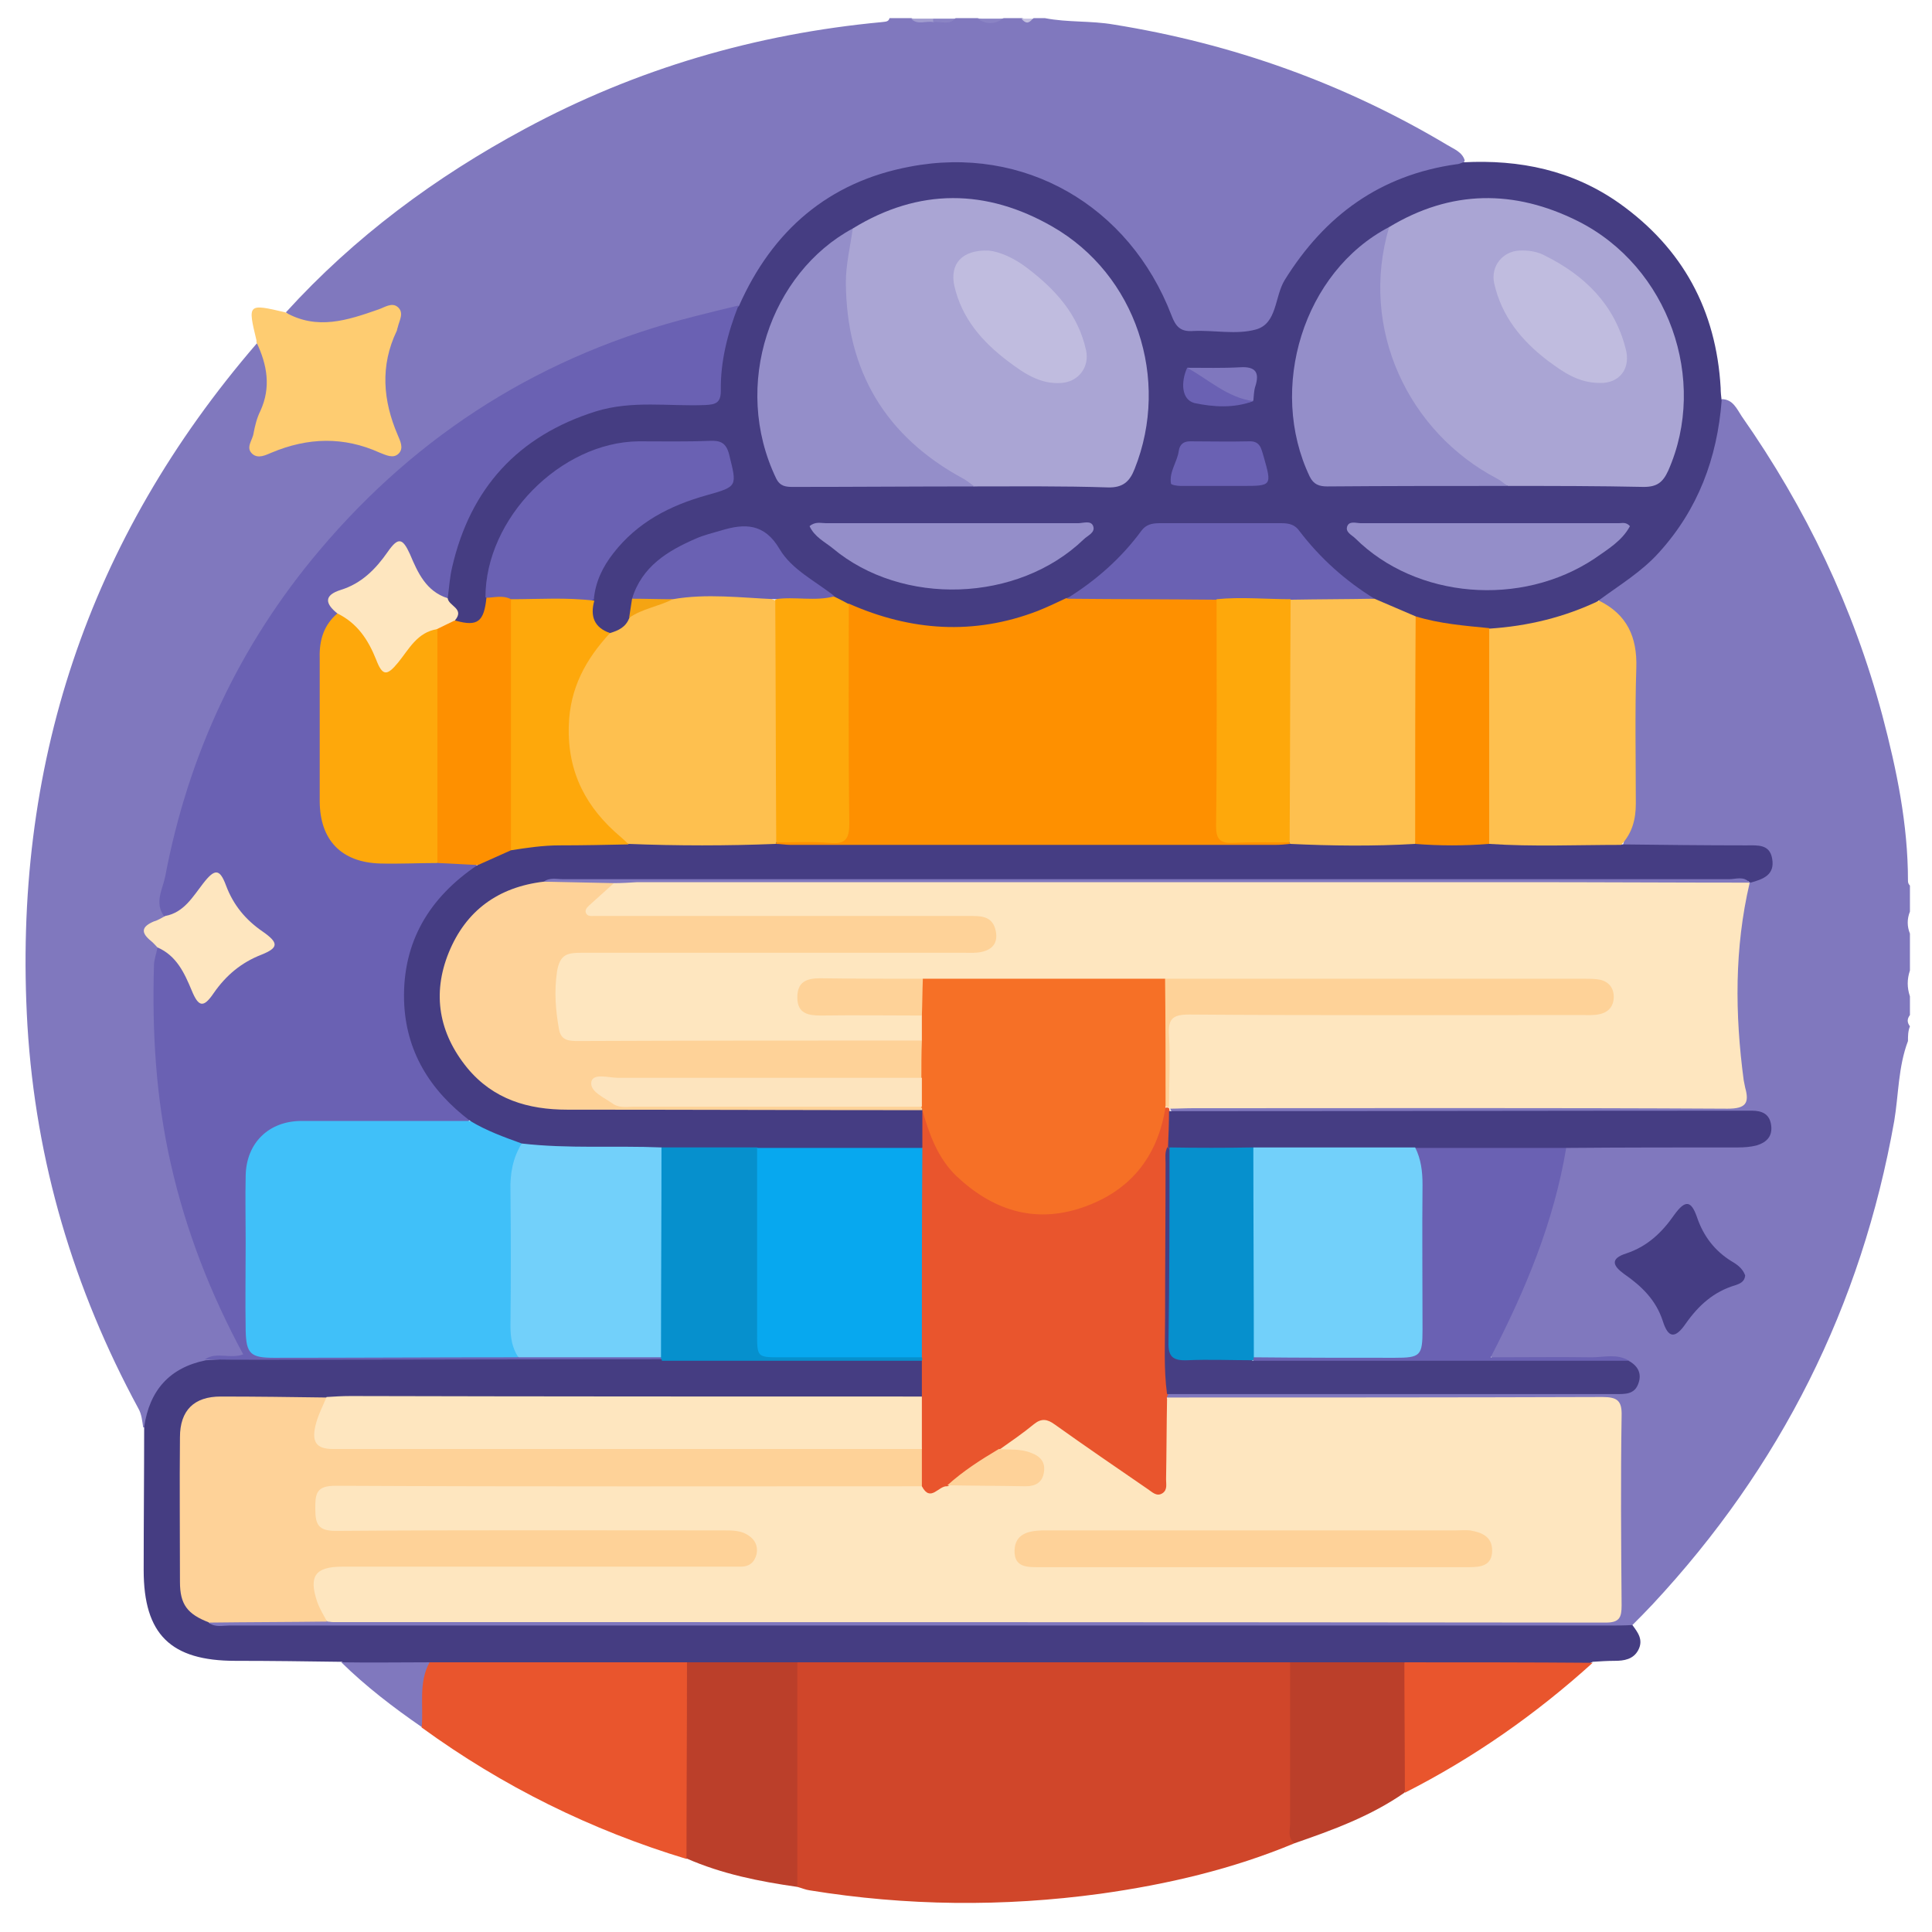 <?xml version="1.0" encoding="utf-8"?>
<!-- Generator: Adobe Illustrator 23.0.0, SVG Export Plug-In . SVG Version: 6.00 Build 0)  -->
<svg version="1.1" id="Layer_1" xmlns="http://www.w3.org/2000/svg" xmlns:xlink="http://www.w3.org/1999/xlink" x="0px" y="0px"
	 width="394px" height="394px" viewBox="0 0 394 394" style="enable-background:new 0 0 394 394;" xml:space="preserve">
<style type="text/css">
	.st0{fill:#8078BE;}
	.st1{fill:#8982C3;}
	.st2{fill:#8A83C4;}
	.st3{fill:#9B95CC;}
	.st4{fill:#A19CCF;}
	.st5{fill:#C6C2E1;}
	.st6{fill:#C4C0E0;}
	.st7{fill:#D0462A;}
	.st8{fill:#453D82;}
	.st9{fill:#E9552D;}
	.st10{fill:#BB3F2A;}
	.st11{fill:#FECC71;}
	.st12{fill:#6A61B3;}
	.st13{fill:#FEE6BF;}
	.st14{fill:#453D83;}
	.st15{fill:#FED298;}
	.st16{fill:#FEC04F;}
	.st17{fill:#463E83;}
	.st18{fill:#0690CD;}
	.st19{fill:#FE9000;}
	.st20{fill:#AAA5D4;}
	.st21{fill:#948EC9;}
	.st22{fill:#FEA80B;}
	.st23{fill:#7F77BE;}
	.st24{fill:#F5A412;}
	.st25{fill:#40C0F9;}
	.st26{fill:#72D0FA;}
	.st27{fill:#FED299;}
	.st28{fill:#F67026;}
	.st29{fill:#07A8EF;}
	.st30{fill:#C0BCDF;}
	.st31{fill:#FDE4BE;}
</style>
<g>
	<path class="st0" d="M29.2,291.1c-0.2-1.3-0.3-2.7-1-3.9c-13.2-24.4-20.9-50.3-22.6-78C2.5,156.4,17.9,110,52.4,70
		c3.4,3,3.5,6.9,2.7,10.9c-0.6,2.8-1.6,5.5-2.4,8.3c-0.5,2,0.1,2.9,2.2,2.4c0.5-0.1-0.1,0.1,0.4-0.1c7.5-3.2,15-3.1,22.5,0
		c1.9,0.8,2.9-0.1,2.4-2.3c-0.1-0.5,0.1,0.1-0.1-0.4c-3.3-7.4-3-14.7,0-22.1c0.9-2.3,0-3.3-2.5-2.6c-2.6,0.8-5.2,1.7-7.9,2.3
		c-4.2,1-8.1,0.4-11.4-2.7c14-15.4,30.5-27.6,48.7-37.4c22.8-12.3,47.2-19.4,72.9-21.8c0.6-0.1,1.3,0,1.5-0.8c1.5,0,3,0,4.5,0
		c1.4,0.8,3,0.2,4.5,0.4c1.5-0.2,3.1,0.4,4.5-0.4c1.5,0,3,0,4.5,0c1.8,0.6,3.5,0.6,5.3,0c1.3,0,2.5,0,3.8,0c0.8,0.6,1.5,0.6,2.3,0
		c0.8,0,1.5,0,2.3,0c4.6,0.9,9.4,0.5,14,1.3c24.3,3.9,47,12,68.1,24.6c1.3,0.8,3,1.4,3.5,3.1c-0.6,1.8-2.2,1.8-3.7,2.1
		c-16.6,3.5-28.3,13-34.8,28.8c-1.9,4.7-2.1,4.8-7.1,4.9c-2.5,0-5,0-7.5,0c-6,0-5.9,0-8.2-5.5c-5.6-13.4-15.3-22.4-29-26.8
		c-21.1-6.8-44.3,2.8-54.7,22.3c-0.8,1.4-1.4,3-2.6,4.1c-4.3,2.4-9.3,2.6-14,4c-20.7,6-39.2,16-55.3,30.3
		c-25.9,22.8-41.6,51.2-47.4,85.2c-0.3,1.5-0.4,3-0.3,4.5c-3,2.2-3,4.9-1.2,7.9c-1.6,23.7,2,46.5,11.5,68.4
		c1.6,3.8,3.3,7.5,5.2,11.2c1.4,2.8,0.9,3.5-2.2,3.8c-1.6,0.2-3.3-0.1-4.8,0.4c-6,1.7-10.8,4.7-11.8,11.5
		C30.5,290.3,30.2,291.1,29.2,291.1z"/>
	<path class="st0" d="M389.1,212.3c-2,5.3-1.9,10.9-2.8,16.3c-6.7,37.8-23.2,70.6-49.3,98.6c-1.4,1.5-2.8,2.9-4.2,4.3
		c-1.9,1.7-4.3,1.2-6.4,1.2c-23.9,0-47.7,0-71.6,0c-68.4,0-136.7,0-205.1-0.1c-2.4,0-5.3,1.1-7.1-1.8c1.3-1.5,3.1-1.3,4.8-1.3
		c6.4,0,12.9-0.1,19.3,0c2-0.2,4-0.1,6-0.1c83.1,0,166.2,0,249.3,0c7.5,0,7.5,0,7.5-7.7c0-10.1,0-20.2,0-30.4c0-5-0.3-5.3-5.3-5.3
		c-26.6,0-53.2,0-79.8,0c-2.1,0-4.3,0.3-6.2-0.8c-0.5-0.3-0.6-0.7-0.5-1.2c1.9-1.6,4.3-1.1,6.5-1.1c27.2,0,54.3,0,81.5,0
		c1.5,0,3,0.1,4.5-0.1c2.6-0.4,3.6-1.6,1.8-4.1c-1.2-1.3-2.7-1.1-4.2-1.1c-6.6,0-13.2,0-19.8,0c-4.5-0.1-5-0.8-3-4.7
		c5.8-11.4,10.4-23.2,13.1-35.8c0.3-1.5,0.6-3,2.1-3.8c1.8-0.8,3.7-0.6,5.5-0.6c9.5,0,19,0.1,28.5-0.1c2.2,0,5.6,0.4,5.5-2.8
		c-0.1-3.1-3.4-2.2-5.5-2.2c-36.2-0.1-72.4,0-108.6-0.1c-2.2,0-4.5,0.4-6.6-0.8c-0.4-0.4-0.5-0.8-0.1-1.2c2-1.5,4.3-1,6.5-1
		c34.2,0,68.3,0,102.5,0c1,0,2,0,3,0c4.3-0.1,4.5-0.4,3.9-4.5c-1.6-11.6-1.6-23.1,0.1-34.7c0.3-1.8,0.4-3.7,1.6-5.3
		c1.2-1.6,4.4-2,3.4-4.7c-1-2.6-3.9-1.7-6-1.7c-6.1-0.1-12.2,0-18.3-0.1c-1.6,0-3.3,0.2-4.7-0.9c3.3-11.2,1.2-22.7,1.9-34.1
		c0.4-6.4-1-11.9-6.6-15.6c-0.6-1.6,0.6-2.3,1.6-3c12.8-8.4,20.3-20.1,22.1-35.4c0.1-1.1,0.3-2.2,1.2-3.1c2.3,0,3.1,2,4.1,3.5
		c13.1,18.7,22.8,39,28.7,61.1c2.9,11,5.2,22.1,5.2,33.6c0,0.4,0.1,0.7,0.4,1c0,1.8,0,3.5,0,5.3c-0.6,1.5-0.6,3,0,4.5
		c0,2.5,0,5,0,7.5c-0.6,1.8-0.6,3.5,0,5.3c0,1.2,0,2.5,0,3.8c-0.6,0.8-0.6,1.5,0,2.3C389.1,210.3,389.1,211.3,389.1,212.3z"/>
	<path class="st1" d="M-248.9,207.9c-1.2-1.8-1.2-3.5,0-5.3C-248.9,204.4-248.9,206.2-248.9,207.9z"/>
	<path class="st2" d="M204.6,3.8c-1.8,1.2-3.5,1.2-5.3,0C201.1,3.8,202.9,3.8,204.6,3.8z"/>
	<path class="st3" d="M-248.9,195.2c-1.1-1.5-1.2-3,0-4.5C-248.9,192.2-248.9,193.7-248.9,195.2z"/>
	<path class="st4" d="M190.3,4.5c-1.5-0.3-3.2,0.7-4.5-0.7c1.5,0,3,0,4.5,0c0.2,0.2,0.3,0.3,0.2,0.5C190.5,4.5,190.4,4.5,190.3,4.5z
		"/>
	<path class="st2" d="M190.3,4.5c0-0.2,0-0.5,0-0.7c1.5,0,3,0,4.5,0C193.5,5.2,191.9,4.3,190.3,4.5z"/>
	<path class="st5" d="M-248.9,213.9c-1.1-0.8-1-1.5,0-2.3C-248.9,212.4-248.9,213.2-248.9,213.9z"/>
	<path class="st6" d="M210.6,3.8c-0.8,1.1-1.5,1-2.3,0C209.1,3.8,209.9,3.8,210.6,3.8z"/>
	<path class="st7" d="M264,375.9c-12.7,5.3-26,8.4-39.6,10.3c-19.8,2.7-39.6,2.5-59.3-0.7c-0.8-0.1-1.7-0.5-2.5-0.7
		c-1.1-1.2-1.2-2.7-1.2-4.2c0-12.6-0.1-25.2,0-37.8c0-1.4,0.1-2.8,1-3.9c1.6-1.2,3.5-1.1,5.4-1.1c30.1,0,60.1,0,90.2,0
		c1.7,0,3.5-0.1,5.1,0.9c0.8,0.7,1.1,1.7,1.1,2.7C264.3,352.9,264.6,364.4,264,375.9z"/>
	<path class="st8" d="M263.1,339c-33.5,0-67,0-100.5,0c-1.2,1.1-2.7,1.2-4.2,1.2c-6.1,0-12.2,0.1-18.3-0.1
		c-17.4,0.2-34.9,0.1-52.3,0c-4.2,0-8.5,0-12.7,0c-1.9,0-3.7-0.1-5.4-1.2c-7.2-0.1-14.5-0.2-21.7-0.2c-13.2,0-18.7-5.4-18.7-18.5
		c0-9.7,0.1-19.5,0.1-29.2c1.1-7.5,5.2-12.1,12.6-13.6c4.8-0.2,9.6-1,14.4-1c26.2,0,52.3,0,78.5,0c16.7-0.3,33.4,0.2,50.1,0.1
		c1.1,0,2.3,0.1,3.2,0.8c1.6,2.6,1.6,5.3,0.1,8c-1.2,0.9-2.5,1-3.9,1c-39,0-78.1,0.2-117.1-0.1c-7.2,0-14.5-0.1-21.7,0
		c-5.3,0.1-7.6,2.3-7.7,7.5c-0.2,9.5,0,19-0.1,28.5c-0.1,4.1,2.9,6.1,4.9,8.8c1.2,0.9,2.7,0.5,4,0.5c93.8,0,187.5,0,281.3,0
		c1.6,0,3.2,0,4.9-0.1c1.1,1.5,2.3,3,1.2,5.1c-1,1.9-2.9,2.2-4.8,2.2c-1.5,0-3,0.1-4.5,0.2c-1.4,0.8-3,1.2-4.6,1.2
		c-11.2,0-22.4,0.1-33.6-0.1c-6.4,0.2-12.7,0.1-19.1,0.1C265.8,340.2,264.3,340.1,263.1,339z"/>
	<path class="st9" d="M87.6,339c17.5,0,35,0,52.5,0c1.3,1.4,1.2,3.2,1.2,5c0,10.1,0,20.1,0,30.2c0,1.7,0.2,3.5-1.3,4.9
		c-19.5-5.9-37.5-14.8-54-26.8C84.7,347.6,83.7,343,87.6,339z"/>
	<path class="st10" d="M140,379c0-13.3,0.1-26.7,0.1-40c7.5,0,15,0,22.5,0c0,15.3,0,30.5,0,45.8C154.9,383.7,147.3,382.2,140,379z"
		/>
	<path class="st10" d="M263.1,339c7.7,0,15.5,0,23.2,0c1,1.1,1.2,2.4,1.2,3.8c0.1,6.3,0.1,12.6,0,18.9c0,1.4-0.3,2.7-1.1,3.9
		c-6.9,4.8-14.6,7.6-22.4,10.3c-1.5-1.1-0.9-2.7-0.9-4.1C263.1,360.8,263.1,349.9,263.1,339z"/>
	<path class="st11" d="M58.2,63.7c6.5,3.7,12.7,1.6,19-0.6c1.2-0.4,2.7-1.5,3.9-0.5c1.4,1.2,0.3,2.8,0,4.2c-0.1,0.2-0.1,0.5-0.2,0.7
		c-3.4,7.1-2.8,14.2,0.2,21.2c0.5,1.2,1.3,2.7,0.2,3.8c-1.1,1.1-2.6,0.3-3.9-0.2c-7.3-3.3-14.6-3.1-22,0c-1.2,0.5-2.7,1.3-3.9,0.3
		c-1.5-1.3,0-2.8,0.2-4.2c0.3-1.6,0.7-3.2,1.4-4.6c2.2-4.8,1.4-9.4-0.8-14c0-0.1,0-0.3,0-0.4C50.5,61.9,50.5,61.9,58.2,63.7z"/>
	<path class="st9" d="M286.5,365.6c0-8.9-0.1-17.7-0.1-26.6c12.8,0,25.6,0,38.4,0.1C313.2,349.6,300.5,358.5,286.5,365.6z"/>
	<path class="st0" d="M87.6,339c-2.3,4.2-1.2,8.8-1.6,13.2c-5.8-4-11.4-8.3-16.4-13.2C75.6,339.1,81.6,339,87.6,339z"/>
	<path class="st8" d="M298.4,33.1c11.5-0.6,22.3,1.6,31.9,8.4c12.9,9.2,19.7,21.8,20.6,37.6c0,0.9,0.1,1.7,0.2,2.6
		c-0.9,11.7-4.8,22.2-12.8,31c-3.5,3.9-8,6.6-12.2,9.7c-5.1,4.6-11.6,5.4-18,6.2c-1.5,0.2-3,0.1-4.5,0c-5.1,0.2-10.1-0.2-14.8-2.1
		c-3-0.9-5.9-2.2-8.7-3.6c-5.8-3.1-10.4-7.6-14.6-12.5c-1.7-2-3.5-2.9-6.1-2.8c-7,0.1-13.9,0.1-20.9,0c-2.6,0-4.4,0.9-6.1,2.9
		c-4.3,5-9,9.6-15,12.7c-14.5,7.3-29.1,7.8-43.9,0.9c-1.2-0.6-2.5-1.1-3.6-1.8c-5.1-3.4-10-6.9-13.6-12c-0.8-1.2-2-1.8-3.4-1.9
		c-8.3-0.7-20,6.4-23.1,14.2c-0.5,1.2-0.6,2.5-0.9,3.8c-0.9,2-2.4,3.2-4.6,3.3c-4-1.6-4.7-2.9-3.9-7.6c1.8-10.2,8.8-15.8,17.6-19.7
		c2.5-1.1,5.1-1.9,7.8-2.6c1.4-0.4,3.6-0.3,3.1-2.3c-0.5-2.2,0-6-3.2-6.1c-8.4-0.2-17-1.7-25.1,1.9c-12.3,5.5-19.3,14.9-20.6,28.5
		c-0.5,5.4-2.4,7-6.7,5.7c-1-1.8-1.9-3.7-2.6-5.6c0.5-13.5,6.4-24.2,17.1-32.2c7.1-5.4,15.1-8.2,24.1-8c3.5,0.1,7-0.1,10.5,0
		c2.5,0.1,3.6-0.8,3.7-3.4c0.2-4,0.9-7.9,2.1-11.8c0.5-1.6,1-3.1,2.5-4.1C157.5,47,169,37.1,185.5,34c23.3-4.5,44.8,7.9,53.4,30.3
		c0.9,2.4,1.9,3.4,4.5,3.2c4.2-0.2,8.7,0.8,12.7-0.3c4.4-1.2,3.8-6.7,5.9-10.1c8.2-13.2,19.5-21.4,35-23.6
		C297.4,33.5,297.9,33.3,298.4,33.1z"/>
	<path class="st12" d="M150.6,62.3c-2.2,5.6-3.7,11.4-3.6,17.4c0,2.5-1.1,2.8-3.2,2.9c-7.4,0.3-14.9-1-22.3,1.3
		c-15.9,5-25.6,15.7-29.3,31.8c-0.5,2.1-0.6,4.2-0.9,6.3c-3.8,0.7-4.8-2.7-6.7-4.7c-1.4-1.5-0.8-4.8-3.3-4.9
		c-2.2-0.1-2.9,2.8-4.3,4.3c-1.6,1.6-3.3,3-5.5,3.7c-2.4,0.8-3.8,1.8-2.4,4.5c0.2,0.4-0.1,1-0.3,1.4c-1.9,2.8-2.6,5.9-2.6,9.2
		c0.1,9,0,18,0,26.9c0,8,3.7,12,11.7,12.6c3.7,0.3,7.5,0,11.2,0.1c2.5,0.1,5.1-0.3,7.6,0.5c1.8,2.4-0.8,3-1.9,3.8
		c-4.2,3.3-7.4,7.4-9.3,12.4c-4.7,12.3-1.7,24.4,7.9,33.5c1,0.9,4.2,1.6,1.5,4.1c-2.4,0.7-5,0.4-7.4,0.4c-8.5,0-17-0.1-25.4,0
		c-6.7,0.1-10.5,3.7-10.7,10.3c-0.3,10-0.2,20,0,29.9c0.1,4.5,1,5.3,5.7,5.4c16.2,0.1,32.4,0,48.6,0c8.2-0.1,16.5,0,24.7,0
		c1.4,0,2.8,0,4,0.6c0.5,0.3,0.7,0.7,0.5,1.2c-27.5,0-55.1,0.1-82.6,0.1c-3.5,0-7,0-10.5-0.1c2.4-1.6,5.1,0,7.8-1
		C43,264,37.9,251,34.8,237.2c-3-13.3-3.8-26.7-3.4-40.3c0-1.2,0.5-2.4,0.7-3.6c1.6-0.6,2.5,0.6,3.5,1.5c1.9,1.7,3.1,3.9,4,6.2
		c0.7,2,2,2.8,3.4,0.8c2.6-3.5,5.6-6.3,9.8-7.7c1.5-0.5,2-1.8,0.6-2.8c-3.7-2.9-6.8-6.1-8.5-10.6c-0.7-1.8-2-0.8-2.9,0.2
		c-1.4,1.6-2.5,3.4-4.2,4.7c-1.2,1-2.4,2.3-4.3,1.3c-2.1-2.8-0.3-5.6,0.2-8.2c4.7-24.8,15.1-47.1,31.4-66.4
		c20.3-24.1,45.9-40.1,76.6-47.8C144.8,63.7,147.7,63,150.6,62.3z"/>
	<path class="st13" d="M33.7,186.8c3.8-0.7,5.6-3.9,7.7-6.6c2.4-3.1,3.4-3.1,4.7,0.4c1.5,4,4,7,7.5,9.4c3.3,2.3,3.2,3.3-0.3,4.7
		c-4.1,1.6-7.2,4.2-9.7,7.8c-2.1,3.1-3.1,2.9-4.5-0.5c-1.5-3.6-3.1-7.1-7-8.8c-0.4-0.4-0.8-0.9-1.3-1.3c-2.1-1.7-2-2.9,0.6-4
		C32.2,187.7,32.9,187.2,33.7,186.8z"/>
	<path class="st13" d="M238,285c29.6,0,59.2,0,88.8-0.1c3.1,0,4,0.8,3.9,3.9c-0.2,12.9-0.1,25.7,0,38.6c0,2.4-0.4,3.5-3.2,3.5
		c-86.5-0.1-173.1-0.1-259.6-0.1c-0.4,0-0.7-0.1-1.1-0.1c-3-2.4-4.2-6.2-3.2-9.6c0.5-1.7,1.6-2.4,3.2-2.7c1.6-0.2,3.2-0.2,4.9-0.2
		c24.6,0,49.2,0,73.8,0c1.6,0,3.2,0.1,4.9-0.2c1.2-0.2,2.3-0.5,2.3-1.9c0.1-1.4-1-2-2-2.4c-1.9-0.7-3.9-0.6-5.9-0.6
		c-23.7,0-47.5,0-71.2,0c-1.4,0-2.7,0-4.1,0c-5.2-0.1-6.4-1.4-6-6.6c0.2-3.6,1.1-4.5,4.9-4.7c1-0.1,2,0,3,0c36.8,0,73.7,0,110.5,0
		c1.7,0,3.5-0.1,5.2,0.2c2.3,1.2,4.5,0.8,6.8,0c4.6-0.2,9.1,0,13.7-0.1c1.7-0.1,3.9,0.1,4-2.3c0.1-2.2-1.9-2.5-3.6-2.9
		c-1.2-0.3-2.5-0.2-3.6-0.8c-0.6-0.5-0.4-1.1-0.1-1.6c0.5-0.8,1.2-1.2,1.9-1.8c6.8-5.2,6.8-5.2,13.8-0.3c4.2,3,8.5,5.7,12.6,8.8
		c1.1,0.8,2.2,2.2,3.6,1.5c1.3-0.7,0.7-2.5,0.7-3.8c0.1-3.4-0.1-6.7,0.1-10.1C236.7,287.3,236.2,285.7,238,285z"/>
	<path class="st13" d="M356.8,180.1c-3.1,13.3-3,26.7-1.2,40.2c0.1,0.5,0.2,1,0.3,1.5c0.9,3.2,0.1,4.3-3.6,4.3
		c-36.4-0.2-72.7-0.1-109.1-0.1c-1.6,0-3.2,0.1-4.9,0.1c-0.4-0.3-0.6-0.7-0.8-1.2c-0.6-5-0.2-10-0.2-14.9c0-2.6,1.4-3.8,3.9-4
		c1.6-0.1,3.2-0.1,4.9-0.1c24.6,0,49.2,0,73.7,0c1.7,0,3.5,0.1,5.2-0.3c1.2-0.3,2.1-0.9,2.1-2.2c0-1.3-1-1.9-2.1-2.2
		c-1.7-0.4-3.5-0.3-5.2-0.3c-26,0-51.9,0-77.9,0c-1.5,0-3,0-4.5-0.1c-16.3,0.1-32.7,0.2-49,0c-6.1,0.1-12.2,0-18.4,0
		c-1.2,0-2.5,0-3.7,0.2c-1.4,0.3-2.4,0.9-2.3,2.4c0,1.5,1,2.2,2.4,2.4c1.7,0.3,3.5,0.2,5.2,0.2c4,0,8,0,12,0c1.6,0,3.3-0.1,4.6,1
		c1,1.9,1.1,3.7-0.1,5.5c-1.5,1.1-3.3,1-5.1,1c-21.1,0-42.2,0-63.3,0c-5.5,0-6.7-1.1-7.6-6.6c-0.5-3.2-0.4-6.5,0.4-9.7
		c0.6-2.5,2.1-3.9,4.7-4c1.6-0.1,3.2-0.1,4.9-0.1c23.7,0,47.5,0,71.2,0c1.5,0,3,0.1,4.5-0.1c1.6-0.2,3.5-0.4,3.5-2.6
		c0-2-1.8-2.1-3.3-2.3c-1.6-0.2-3.2-0.1-4.9-0.1c-22.2,0-44.5,0-66.7,0c-1.5,0-3,0.1-4.5-0.1c-1.2-0.2-2.6-0.2-3.1-1.6
		c-0.4-1.4,0.6-2.4,1.4-3.3c1.4-1.4,3.1-2.5,4.8-3.5c1.8-0.6,3.7-0.4,5.6-0.4c73.3,0,146.7,0,220,0c1.9,0,3.8-0.3,5.5,0.6
		C356.5,179.7,356.7,179.9,356.8,180.1z"/>
	<path class="st14" d="M95.9,228.6c-8.2-6.2-13.2-14.2-13.5-24.6c-0.3-12,5.2-21,15-27.6c1.7-2.8,5-2.7,7.5-4.1
		c6.8-1.7,13.7-0.5,20.5-0.9c1,0,2,0.1,3,0c10-0.2,19.9-0.2,29.9,0c34.9-0.2,69.8-0.2,104.8,0c8.5-0.2,17-0.2,25.5,0
		c5.1-0.1,10.1-0.1,15.2,0c7.7-0.2,15.3-0.1,23-0.1c1.4,0,2.7,0,3.9,0.9c8.5,0.1,16.9,0.2,25.4,0.2c2.3,0,4.8-0.3,5.3,2.7
		c0.6,3.3-1.8,4.2-4.4,4.9c0,0,0,0,0,0c-1.1-0.8-2.4-0.4-3.6-0.4c-75,0-149.9-0.1-224.9,0.1c-5.5,0-11.2,0.2-16.7,1
		c-10.5,1.7-17.7,7.3-20.1,17.9c-2.7,11.8,5.6,23.8,17.5,25.9c6,1.1,12,0.9,17.9,0.9c18.6,0,37.2,0,55.9,0c1.9,0,4.1-0.5,5.7,1.2
		c0.9,2.6,1.3,5.1-0.3,7.6c-1.2,0.8-2.6,0.9-3.9,0.9c-9.9,0-19.8,0.2-29.7-0.1c-6.5,0.1-13,0.2-19.4,0c-9.3-0.1-18.5,0.6-27.7-0.9
		C103.2,232.9,98.6,232.7,95.9,228.6z"/>
	<path class="st15" d="M188,303.1c-39.9,0-79.7,0.1-119.6-0.1c-3.9,0-4.1,1.6-4.1,4.6c0,3.2,0.5,4.6,4.2,4.6
		c26.4-0.2,52.7-0.1,79.1-0.1c1.8,0,3.5,0,5,1c1.4,0.9,2,2.2,1.7,3.8c-0.4,1.7-1.5,2.6-3.2,2.6c-1,0-2,0-3,0c-26.1,0-52.2,0-78.3,0
		c-5.5,0-6.9,1.9-5.1,7.2c0.5,1.4,1.3,2.7,2,4c-8,0.1-16,0.1-24,0.2c-4.5-1.7-6-3.7-6-8.3c0-9.8-0.1-19.7,0-29.5
		c0-5.5,2.9-8.3,8.3-8.3c7.2,0,14.4,0.1,21.7,0.2c0.9,1.5,0,2.9-0.4,4.3c-1.1,4-0.5,4.9,3.8,5c1.2,0,2.5,0,3.7,0
		c36,0,71.9,0,107.9,0c2.2,0,4.5-0.4,6.6,1C189.6,298,189.9,300.6,188,303.1z"/>
	<path class="st9" d="M188,303.1c0-2.5,0-5,0-7.6c-1.7-3.6-1.5-7.1,0-10.7c0-2.4,0-4.9,0-7.3c-0.3-0.4-0.6-0.8-0.7-1.3
		c-0.7-9.5-0.2-19.1-0.3-28.7c-0.1-3,0-6,0-8.9c0-1.6,0-3.2,1.1-4.6c0-2.5,0-5,0-7.5c0.2,0,0.4,0,0.6,0c1.2,0.8,1.1,2.1,1.5,3.3
		c3.3,9.9,12.8,17,22.9,16.9c10.5-0.1,19.7-7,22.9-17.2c0.4-1.2,0.6-2.4,1.4-3.4c0.3-0.3,0.7-0.3,1-0.1c0,0,0.1,0.3,0.1,0.3
		c0,0.2,0,0.4,0,0.6c1.7,2.4,1,5.1,0.6,7.7c-0.5,1.7-0.4,3.5-0.4,5.2c0.1,13.5-0.2,27,0.1,40.4c0,1.5,0,3-0.7,4.4
		c-0.1,0.2-0.2,0.5-0.1,0.7c-0.1,5.5-0.1,11-0.2,16.4c0,1,0.3,2.1-0.7,2.8c-1.2,0.8-2.1-0.2-3-0.8c-6.4-4.4-12.7-8.7-19-13.2
		c-1.5-1.1-2.7-1.3-4.2-0.1c-2.3,1.9-4.8,3.6-7.2,5.3c-2.8,3.5-6.6,5.6-10.5,7.4C191.4,302.9,189.8,306.5,188,303.1z"/>
	<path class="st16" d="M330.6,172.3c-9,0-18,0.4-26.9-0.2c-1.4-1.4-1.2-3.2-1.2-4.9c0-11.4,0-22.7,0-34.1c0-1.7-0.2-3.5,1.2-4.9
		c7.8-0.5,15.3-2.3,22.4-5.7c5.7,2.8,7.8,7.4,7.6,13.7c-0.3,9.2-0.1,18.5-0.1,27.7C333.6,167,332.9,169.9,330.6,172.3z"/>
	<path class="st12" d="M319.4,234.1c-2.5,15-8.2,28.8-15.4,42.7c7.1,0,13.8-0.1,20.6,0c2.5,0,5.2-0.8,7.6,0.7
		c-1.4,1.4-3.2,1.2-4.9,1.2c-22.3,0-44.6,0-66.9,0c-1.5,0-3,0-4.4-0.8c-0.5-0.3-0.6-0.7-0.5-1.2c1.6-1.4,3.5-1.1,5.4-1.1
		c7.6,0,15.2,0,22.8,0c4.4,0,5.2-0.7,5.2-4.9c-0.2-11.6,0.8-23.2-0.5-34.8c-0.1-0.7-0.1-1.5,0.4-2.1c10-1.6,20-1.3,30.1-0.2
		C319,233.6,319.2,233.9,319.4,234.1z"/>
	<path class="st14" d="M319.4,234.1c-10.2,0-20.5,0-30.7,0c-1.2,1.2-2.7,1.2-4.2,1.2c-9.5,0-19,0.2-28.5-0.1
		c-5.6-0.1-11.2,0.5-16.7-0.4c-0.5-0.2-0.8-0.5-1.1-0.9c0.1-2.4,0.2-4.8,0.2-7.3c39.6,0,79.2-0.1,118.8-0.1c2.2,0,3.7,0.7,4,3
		c0.3,2.3-1,3.5-3,4.1c-1.2,0.3-2.5,0.4-3.7,0.4C342.9,234,331.1,234,319.4,234.1z"/>
	<path class="st17" d="M255.5,277.5c25.5,0,51.1,0,76.6,0c1.9,1,2.8,2.6,2,4.7c-0.8,2.2-2.7,2.1-4.7,2.1c-30.5,0-60.9,0-91.4,0
		c-0.7-5.2-0.4-10.4-0.4-15.7c0-10.5,0.1-21,0.1-31.4c0-1.1-0.2-2.3,0.4-3.3c0,0,0.2,0.2,0.2,0.2c1.4,1.6,1.1,3.5,1.1,5.4
		c0,10.3,0,20.7,0,31c0,5.8,0.1,5.8,5.8,5.9C248.7,276.5,252.3,275.5,255.5,277.5z"/>
	<path class="st14" d="M355.9,260.1c-0.1,1.3-1.1,1.7-2,2c-4.4,1.3-7.5,4.1-10.1,7.8c-2.2,3.2-3.6,3-4.7-0.5
		c-1.4-4.3-4.3-7.1-7.9-9.6c-2.2-1.6-3-3.1,0.5-4.2c4.2-1.4,7.2-4.2,9.7-7.8c2.3-3.2,3.5-3,4.7,0.5c1.3,3.8,3.6,6.8,7,8.9
		C354.3,257.9,355.4,258.7,355.9,260.1z"/>
	<path class="st13" d="M188,284.8c0,3.6,0,7.1,0,10.7c-40,0-80.1,0-120.1,0c-3.5,0-4.5-1.5-3.4-5.4c0.5-1.8,1.4-3.5,2.1-5.2
		c1.6-0.1,3.2-0.2,4.9-0.2C110.3,284.8,149.2,284.8,188,284.8z"/>
	<path class="st18" d="M188,276.8c0.1,0.2,0.1,0.5,0,0.7c-17.7,0-35.4,0-53,0c-0.1-0.2-0.1-0.4-0.2-0.6c-1.2-1.5-1.1-3.3-1.1-5
		c0-11,0-21.9,0-32.9c0-1.7-0.1-3.5,1.2-5c6.5,0,13,0,19.5,0c1.4,1.6,1.2,3.5,1.2,5.3c0,9.9,0,19.7,0,29.6c0,6.7,0,6.7,6.5,6.7
		c7,0,14,0,21,0C184.7,275.6,186.6,275.4,188,276.8z"/>
	<path class="st19" d="M263.1,172.1c-1,0.1-2,0.2-3,0.2c-33,0-65.9,0-98.9,0c-1,0-2-0.2-3-0.2c0.2-0.4,0.5-0.8,1-1
		c2.7-0.8,5.4-0.4,8.2-0.5c4.1-0.1,4.5-0.4,4.5-4.5c0.1-12.4,0-24.9,0-37.3c0-1.9-0.4-4,1.2-5.7c12.6,5.6,25.5,6.5,38.5,1.5
		c2-0.8,3.9-1.7,5.8-2.6c9.6-1.8,19.3-0.7,28.9-0.7c0.6,0,1.2,0.3,1.7,0.6c1.5,1.7,1.2,3.7,1.2,5.7c0,11.8,0,23.7,0,35.5
		c0,7.4,0,7.4,7.3,7.5c1.9,0,3.7-0.2,5.6,0.5C262.6,171.3,262.9,171.6,263.1,172.1z"/>
	<path class="st20" d="M173.9,46.6c13.5-8.3,27.3-8.1,40.7-0.4c17.1,9.8,24.1,31.1,16.8,49.4c-1,2.6-2.4,3.9-5.5,3.8
		c-9.1-0.3-18.2-0.2-27.3-0.2c-15-5.6-23-17-26.3-32.1C170.8,60.1,170.7,53.2,173.9,46.6z"/>
	<path class="st20" d="M283.3,46.3c12.6-7.6,25.5-7.7,38.5-1.2c18.5,9.3,26.6,32.4,18.4,50.9c-1.1,2.4-2.3,3.3-5,3.3
		c-9.2-0.2-18.5-0.2-27.7-0.2c-15.6-6.3-23.6-18.3-26.4-34.4c-0.8-4.2-0.6-8.4,0-12.6C281.3,50,281.7,47.9,283.3,46.3z"/>
	<path class="st16" d="M158.3,171.8c0,0-0.1,0.3-0.1,0.3c-10,0.4-20,0.4-30.1,0c-6.8-3.3-10.7-9-12.3-16c-1.9-8.1-1.1-16.1,4.1-23.2
		c1.2-1.6,2.4-3.2,4.5-3.8c1.7-0.5,3.2-1.2,3.9-3c1.1-2.4,3.6-2.8,5.7-3.5c1.3-0.4,2.6-0.7,3.8-1.2c7-1.4,14-1.6,20.7,1.2
		c0.8,1.4,0.8,2.9,0.8,4.4c0,13.4,0,26.9,0,40.3C159.3,168.8,159.4,170.4,158.3,171.8z"/>
	<path class="st16" d="M263.1,172.1l-0.1-0.3c-1.1-1.4-1.1-3-1.1-4.6c0-13.4,0-26.8,0-40.2c0-1.6-0.1-3.2,0.9-4.7
		c5.8-2.1,11.6-1.4,17.5-0.2c2.8,1.2,5.6,2.4,8.4,3.6c1.2,1.5,1.1,3.2,1.1,5c0,12.2,0,24.3,0,36.5c0,1.7,0.2,3.5-1.2,4.9
		C280.1,172.6,271.6,172.5,263.1,172.1z"/>
	<path class="st21" d="M173.9,46.6c-0.5,3.7-1.4,7.3-1.4,11c0.1,18.1,8.1,31.5,24.1,40.1c0.7,0.4,1.4,1,2.1,1.5
		c-12.3,0-24.7,0.1-37,0.1c-1.4,0-2.6-0.1-3.4-1.7C149.1,78.5,157.2,55.6,173.9,46.6z"/>
	<path class="st21" d="M283.3,46.3c-6.2,20.8,4,41.9,22,51.3c0.8,0.4,1.4,1,2.1,1.5c-12.2,0-24.5,0-36.7,0.1c-1.7,0-2.8-0.4-3.6-2
		C258.5,79.2,265.8,55.4,283.3,46.3z"/>
	<path class="st12" d="M99,121.8c0-16.1,15.3-31.6,31.2-31.8c4.9,0,9.7,0.1,14.6-0.1c2.1-0.1,3.3,0.4,3.9,2.8
		c1.6,6.5,1.8,6.5-4.6,8.3c-7.5,2.1-14.1,5.5-19,11.8c-2.2,2.8-3.7,5.9-4,9.5c-5.4,2-11,0.9-16.5,0.8
		C102.8,122.6,100.7,122.9,99,121.8z"/>
	<path class="st22" d="M104.2,122.2c5.7,0,11.4-0.4,17,0.3c-0.9,3.2,0,5.5,3.2,6.6c-4.9,5.3-8.2,11.2-8.4,18.9
		c-0.3,9.6,3.6,16.8,10.6,22.7c0.6,0.5,1.1,1,1.6,1.5c-4.7,0.1-9.4,0.2-14.1,0.2c-3.4,0-6.7,0.5-9.9,1c-1.4-1.4-1.2-3.2-1.2-4.9
		c0-13.8,0-27.6,0-41.3C102.9,125.4,102.7,123.5,104.2,122.2z"/>
	<path class="st19" d="M104.2,122.2c0,17.1,0,34.1,0,51.2c-2.2,1-4.5,2-6.7,3c-2.7-0.1-5.5-0.3-8.2-0.4c-1-0.9-1.1-2.2-1.2-3.4
		c-0.1-14-0.2-28,0.1-42c0-0.5,0.1-1,0.3-1.5c0.9-1.9,2.2-3,4.5-2.5c4.4,1.2,5.7,0.2,6.2-4.7C100.7,121.9,102.5,121.3,104.2,122.2z"
		/>
	<path class="st22" d="M158.3,171.8c-0.1-16.5-0.1-33-0.2-49.5c3.9-2,8-0.9,12.1-0.6c1,0.5,2,1,2.9,1.5c0,15-0.1,29.9,0.1,44.8
		c0,3.2-0.9,4.2-4,3.9C165.6,171.6,162,171.8,158.3,171.8z"/>
	<path class="st12" d="M280.3,122.1c-5.7,0.1-11.4,0.1-17.1,0.2c-5,2.3-10.1,1.2-15.1,0c-10.2-0.1-20.4-0.1-30.6-0.2
		c6-3.7,11.2-8.3,15.3-13.9c0.9-1.2,2.1-1.5,3.6-1.5c8.3,0,16.7,0,25,0c1.5,0,2.7,0.3,3.6,1.6C269.2,113.8,274.3,118.4,280.3,122.1z
		"/>
	<path class="st19" d="M288.6,172.1c0-15.5,0-30.9,0.1-46.4c4.9,1.5,9.9,1.9,15,2.4c0,14.7,0,29.3,0,44
		C298.6,172.5,293.6,172.5,288.6,172.1z"/>
	<path class="st21" d="M165.1,107.3c1.2-1,2.3-0.6,3.4-0.6c17.1,0,34.2,0,51.3,0c1.1,0,2.6-0.6,3.1,0.5c0.6,1.4-1.1,2-1.9,2.8
		c-13.4,12.9-37,13.7-51.2,1.8C168.2,110.5,166.1,109.5,165.1,107.3z"/>
	<path class="st21" d="M332.4,107.3c-1.6,3-4.5,4.7-7.2,6.6c-15,10-36.4,8.2-48.8-4.1c-0.7-0.7-2.2-1.3-1.6-2.6
		c0.5-1,1.8-0.5,2.8-0.5c17.5,0,35,0,52.5,0C330.8,106.7,331.6,106.4,332.4,107.3z"/>
	<path class="st12" d="M170.2,121.6c-4,1.1-8.1,0-12.1,0.6c-7-0.3-14-1.2-20.9,0c-2.8,0.3-5.6,2.1-8.3-0.1c2-6.6,7.3-9.8,13.1-12.3
		c1.6-0.7,3.3-1.1,5-1.6c4.9-1.5,8.9-1.5,12,3.8C161.5,116.2,166.3,118.5,170.2,121.6z"/>
	<path class="st13" d="M92.8,126.5c-1.2,0.6-2.5,1.2-3.7,1.8c-2.7,2.2-5.1,4.6-7.3,7.3c-2.6,3.1-4.7,2.9-5.9-0.8
		c-1.3-4.1-4.8-6.5-7.1-9.7c-2.5-2-2.8-3.7,0.7-4.8c4.2-1.3,7.1-4.2,9.6-7.8c2.1-3,3-2.8,4.5,0.5c1.6,3.8,3.3,7.6,7.7,9
		C91.5,123.6,94.8,124.1,92.8,126.5z"/>
	<path class="st12" d="M248.7,99.1c-2.6,0-5.2,0-7.9,0c-0.7,0-2-0.2-2-0.5c-0.4-2.4,1.3-4.4,1.6-6.7c0.2-1.3,1-1.9,2.3-1.9
		c4,0,8,0.1,12,0c2.4-0.1,2.5,1.6,3,3.1c1.7,6,1.7,6-4.5,6C251.7,99.1,250.2,99.1,248.7,99.1z"/>
	<path class="st23" d="M242.1,75c3.6,0,7.2,0.1,10.8-0.1c3.2-0.2,4,1.1,3.1,3.9c-0.3,0.9-0.3,2-0.4,2.9c-1.3,0.7-2.7,0.5-3.9-0.2
		C248.4,79.6,244.2,78.9,242.1,75z"/>
	<path class="st12" d="M242.1,75c4.4,2.4,8.2,6.1,13.5,6.8c-4,1.5-8.2,1.2-12,0.4C240.9,81.5,240.8,77.9,242.1,75z"/>
	<path class="st24" d="M128.9,122.1c2.8,0,5.5,0.1,8.3,0.1c-2.9,1.5-6.2,1.9-8.9,3.8C128.5,124.7,128.7,123.4,128.9,122.1z"/>
	<path class="st25" d="M95.9,228.6c3.3,2,6.9,3.3,10.5,4.6c-2,11.4-0.7,22.9-1.2,34.4c-0.1,3.1,0.8,6.1,0.4,9.2
		c-16.6,0-33.2,0.1-49.7,0.1c-4.8,0-5.7-0.8-5.8-5.6c-0.1-6,0-12,0-18c0-4.5-0.1-9,0-13.5c0.1-6.7,4.7-11.2,11.4-11.2
		C73,228.6,84.5,228.6,95.9,228.6z"/>
	<path class="st26" d="M105.7,276.8c-1.3-2-1.6-4.1-1.6-6.4c0.1-9.2,0.1-18.4,0-27.6c-0.1-3.5,0.5-6.7,2.3-9.6
		c9.5,1.1,19,0.4,28.5,0.8c0,14.3-0.1,28.5-0.1,42.8C125.1,276.8,115.4,276.8,105.7,276.8z"/>
	<path class="st22" d="M68.8,125.1c4.1,2,6.3,5.4,7.9,9.4c1.3,3.4,2.2,3.4,4.5,0.6c2.2-2.7,3.9-6.2,8-6.8c0,15.9,0,31.8,0,47.7
		c-3.9,0-7.7,0.2-11.6,0.1c-8-0.2-12.4-4.8-12.4-12.8c0-9.7,0-19.5,0-29.2C65.1,130.6,66,127.5,68.8,125.1z"/>
	<path class="st27" d="M255.8,319.6c-14.5,0-29,0-43.5,0c-2.6,0-5.5,0.2-5.4-3.4c0.1-3.4,2.8-4,5.6-4.1c8,0,16,0,24,0
		c20.1,0,40.2,0,60.3,0c1,0,2-0.1,3,0c2.3,0.4,4.5,1.2,4.5,4.1c0,3.1-2.3,3.4-4.7,3.4C285,319.6,270.4,319.6,255.8,319.6z"/>
	<path class="st27" d="M193.2,302.9c3.2-2.9,6.8-5.2,10.5-7.4c2.2,0.2,4.4-0.1,6.6,0.8c1.9,0.7,2.9,1.9,2.6,3.9
		c-0.3,2.1-1.7,2.9-3.7,2.9C203.8,303,198.5,303,193.2,302.9z"/>
	<path class="st15" d="M188.1,226.4c-24.1,0-48.2-0.1-72.4-0.1c-8,0-15.1-2.1-20.4-8.5c-5.8-7.1-7.2-15.1-3.8-23.5
		c3.5-8.6,10.1-13.4,19.4-14.5c4.8-0.1,9.5-0.7,14.3,0.3c-1.7,1.5-3.3,3-5,4.5c-0.4,0.4-1,0.9-0.7,1.6c0.3,0.7,1,0.6,1.6,0.6
		c0.9,0,1.7,0,2.6,0c24.6,0,49.2,0,73.9,0c2.4,0,4.9-0.1,5.5,3.2c0.4,2.3-0.7,3.6-2.8,4.1c-1.2,0.3-2.5,0.2-3.7,0.2c-26,0-52,0-78,0
		c-2.9,0-4.4,0.3-5,3.8c-0.6,4.1-0.3,7.9,0.4,11.8c0.4,2.3,2,2.4,3.9,2.4c23.4-0.1,46.7-0.1,70.1-0.1c1.8,2.5,1.5,5,0.3,7.6
		c-1.9,1.4-4,1-6.1,1c-18.2,0-36.4,0-54.6,0c-1.5,0-3-0.2-4.7,0.5c1.7,2.9,4.4,3.1,7.1,3.1c10.8,0.1,21.7,0,32.5,0
		c6.6,0,13.2,0,19.8,0c1.7,0,3.5-0.2,5.2,0.6C188.1,225.5,188.2,225.9,188.1,226.4L188.1,226.4z"/>
	<path class="st28" d="M188.1,226.4c0-0.2-0.1-0.4-0.2-0.6c-1.2-2-1.2-4,0-5.9c0-2.5,0-5,0.1-7.6c0-1.7,0-3.5,0-5.2
		c-1.4-2.5-1.5-5,0.2-7.5c16.5,0,32.9,0,49.4,0c1.2,1.3,1.5,3,1.1,4.6c-1.4,6.5-0.5,13.2-0.7,19.7c0,0.6,0,1.2-0.3,1.8
		c-1.6,10.3-7.3,17.3-17.1,20.6c-9.8,3.3-18.3,0.4-25.6-6.5C191.2,236.1,189.5,231.3,188.1,226.4z"/>
	<path class="st15" d="M237.7,225.7c0-8.7,0-17.4-0.1-26.1c28.6,0,57.2,0,85.7,0c1,0,2,0,3,0.2c1.8,0.4,2.8,1.7,2.8,3.5
		c0,1.8-1,3.1-2.8,3.5c-1.2,0.3-2.5,0.2-3.7,0.2c-26.7,0-53.4,0.1-80.1-0.1c-3.4,0-4.3,0.9-4.1,4.2c0.3,4.9,0,9.7,0,14.6
		C238.1,225.8,237.9,225.8,237.7,225.7z"/>
	<path class="st15" d="M188.2,199.6c-0.1,2.5-0.1,5-0.2,7.5c-6.9,0-13.7-0.1-20.6,0c-2.6,0-4.8-0.4-4.8-3.7c0-3.2,1.9-3.9,4.7-3.9
		C174.3,199.6,181.2,199.6,188.2,199.6z"/>
	<path class="st0" d="M125.2,180.1c-4.8-0.1-9.5-0.2-14.3-0.3c1.2-0.9,2.7-0.5,4-0.5c79.2,0,158.5,0,237.7,0c1.4,0,3-0.7,4.2,0.7
		c-15.6,0-31.2-0.1-46.9-0.1c-60,0-119.9,0-179.9,0C128.5,180,126.8,180.1,125.2,180.1z"/>
	<path class="st29" d="M188,276.8c-9.6,0-19.2,0-28.8,0c-4.8,0-4.8,0-4.8-4.9c0-12.6,0-25.2,0-37.8c11.2,0,22.4,0,33.7,0
		C188,248.2,188,262.5,188,276.8z"/>
	<path class="st26" d="M255.6,234c11,0,22,0,33,0c1.2,2.4,1.5,4.9,1.5,7.6c-0.1,9.8,0,19.7,0,29.5c0,5.4-0.4,5.8-5.7,5.8
		c-9.6,0-19.2,0-28.8-0.1c-1.5-1.4-1.3-3.2-1.3-4.9c0-11,0-22,0-32.9C254.4,237.3,254.4,235.5,255.6,234z"/>
	<path class="st18" d="M255.6,234c0,14.3,0.1,28.5,0.1,42.8c-0.1,0.2-0.1,0.4-0.1,0.6c-4.5,0-9-0.2-13.5,0c-2.9,0.1-3.9-0.7-3.8-3.7
		c0.2-13.2,0.2-26.5,0.2-39.7C244.2,234.1,249.9,234.1,255.6,234z"/>
	<path class="st22" d="M248.1,122.2c5-0.5,10.1,0,15.1,0c-0.1,16.5-0.1,33-0.2,49.6c-3.9,0-7.7-0.1-11.6,0.1
		c-2.7,0.1-3.4-0.9-3.4-3.4C248.2,153,248.1,137.6,248.1,122.2z"/>
	<path class="st30" d="M201.6,51.1c2.2,0.2,5.2,1.5,7.8,3.5c5.8,4.4,10.5,9.5,12.1,16.9c0.7,3.4-1.6,6.4-5.1,6.6
		c-4.3,0.3-7.6-2-10.8-4.4c-5.3-4-9.5-8.8-11-15.5C193.7,53.9,196.1,50.9,201.6,51.1z"/>
	<path class="st30" d="M326.3,78.1c-4.5,0-7.6-2.3-10.6-4.5c-5.4-4.1-9.5-9.1-11-15.9c-0.7-3.4,1.7-6.4,5.1-6.6
		c1.9-0.1,3.8,0.2,5.4,1.1c8,4,14,9.9,16.3,18.8C332.7,75.2,330.2,78.2,326.3,78.1z"/>
	<path class="st31" d="M188,219.8c0,2,0,4,0,5.9c-19.6,0-39.2,0-58.7,0c-1.5,0-3,0.3-4.3-0.6c-1.8-1.3-4.8-2.5-4.4-4.5
		c0.4-1.8,3.5-0.8,5.4-0.8C146.6,219.8,167.3,219.8,188,219.8z"/>
</g>
</svg>
